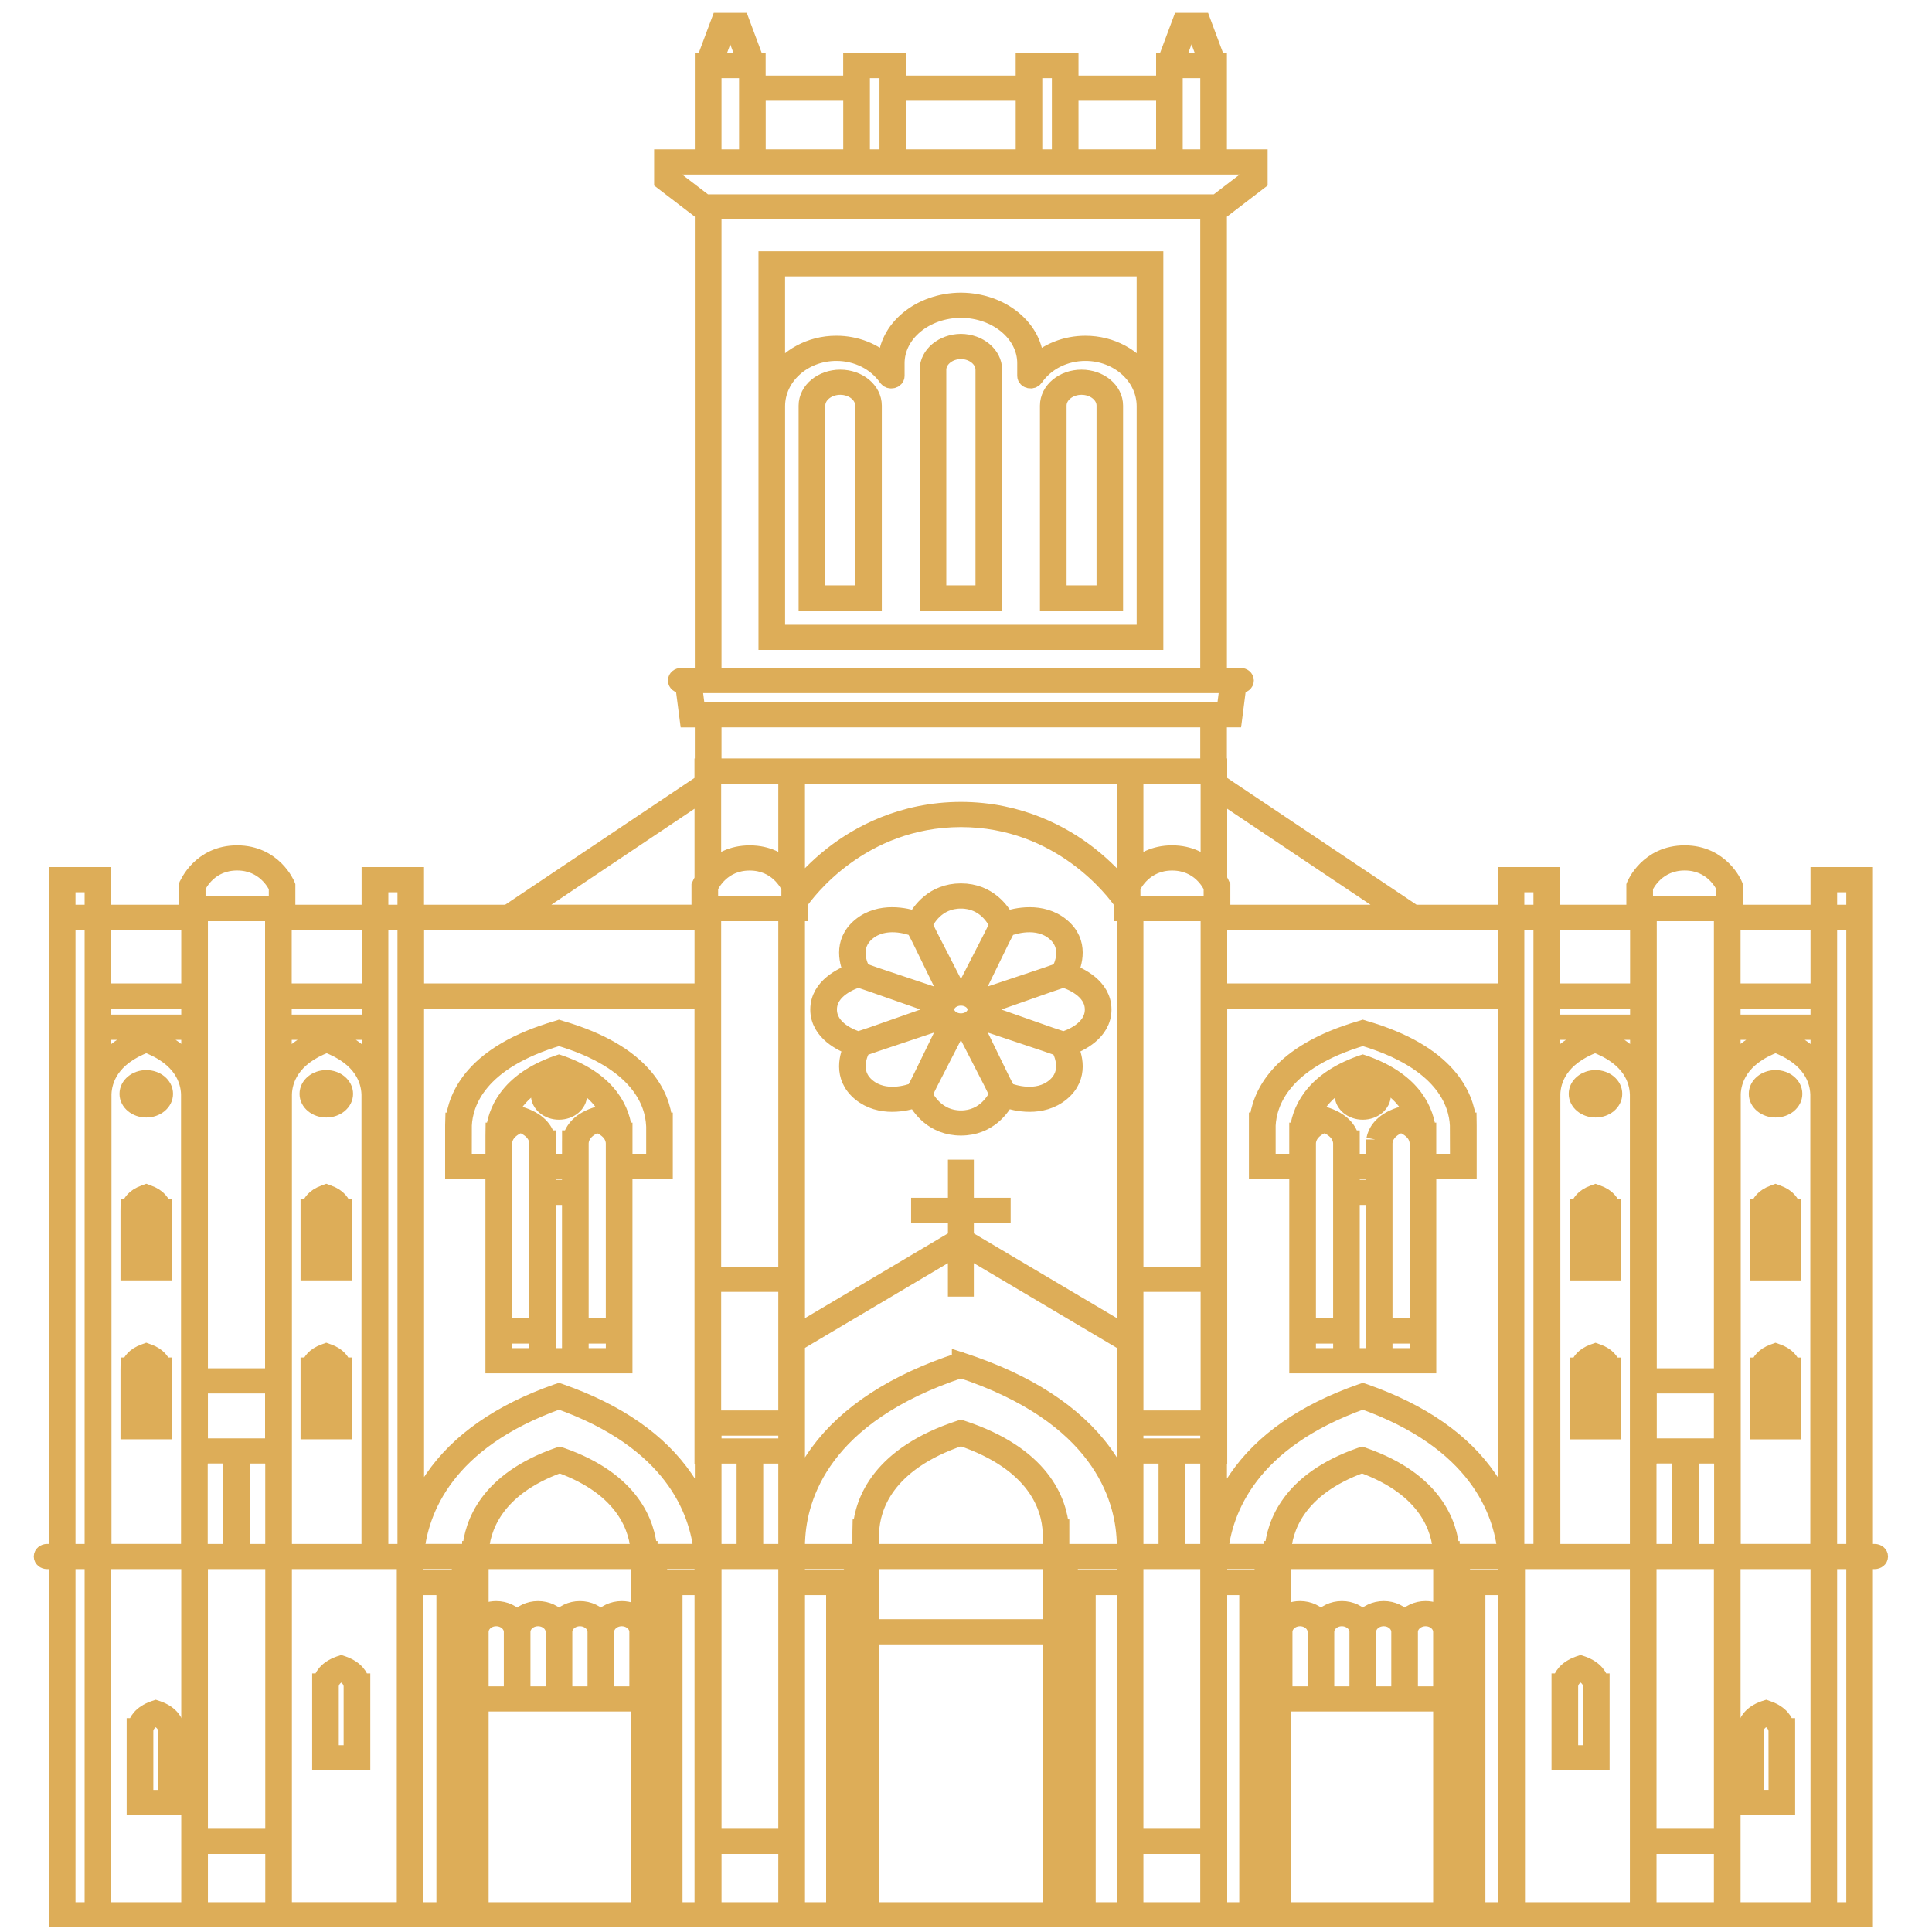 <?xml version="1.0" encoding="utf-8"?>
<!-- Generator: Adobe Illustrator 16.0.0, SVG Export Plug-In . SVG Version: 6.00 Build 0)  -->
<!DOCTYPE svg PUBLIC "-//W3C//DTD SVG 1.1//EN" "http://www.w3.org/Graphics/SVG/1.1/DTD/svg11.dtd">
<svg version="1.1" xmlns="http://www.w3.org/2000/svg" xmlns:xlink="http://www.w3.org/1999/xlink" x="0px" y="0px" width="80px"
	 height="80px" viewBox="0 0 80 80" enable-background="new 0 0 80 80" xml:space="preserve">
<g id="Calque_1">
	<g>
		<path fill="#DDAD58" stroke="#DDAD58" stroke-width="0.75" stroke-miterlimit="10" d="M66.275,69.814v-0.146h-0.021
			c-0.048-0.214-0.211-0.531-0.737-0.72l-0.069-0.023l-0.069,0.023c-0.526,0.188-0.69,0.506-0.739,0.72h-0.02v3.264h1.655V69.814z
			 M64.973,72.64v-2.811v-0.012c0.006-0.145,0.076-0.407,0.476-0.572c0.399,0.165,0.469,0.428,0.477,0.572v2.822H64.973z"/>
		<path fill="#DDAD58" stroke="#DDAD58" stroke-width="0.75" stroke-miterlimit="10" d="M73.957,71.665v-0.146h-0.02
			c-0.049-0.213-0.212-0.532-0.742-0.718l-0.065-0.023l-0.073,0.023c-0.523,0.186-0.688,0.505-0.736,0.718h-0.021v3.262h1.658
			V71.665z M72.654,74.491v-2.81v-0.013c0.003-0.145,0.075-0.407,0.476-0.575c0.398,0.168,0.467,0.431,0.474,0.575l0.003,2.822
			H72.654z"/>
		<path fill="#DDAD58" stroke="#DDAD58" stroke-width="0.75" stroke-miterlimit="10" d="M39.79,14.2
			c-0.737,0.008-1.334,0.503-1.334,1.113v9.592h2.665v-9.592C41.121,14.703,40.524,14.208,39.79,14.2z M40.768,24.613h-1.959v-9.3
			c0-0.449,0.439-0.815,0.981-0.821c0.54,0.005,0.978,0.372,0.978,0.821V24.613z"/>
		<path fill="#DDAD58" stroke="#DDAD58" stroke-width="0.75" stroke-miterlimit="10" d="M44.783,15.682
			c-0.741,0-1.346,0.499-1.346,1.114v8.11h2.692v-8.11C46.13,16.18,45.526,15.682,44.783,15.682z M45.78,24.613h-1.99v-7.818
			c0-0.454,0.445-0.822,0.993-0.822c0.551,0,0.997,0.368,0.997,0.822V24.613z"/>
		<path fill="#DDAD58" stroke="#DDAD58" stroke-width="0.75" stroke-miterlimit="10" d="M77.626,64.306H77.18V36.28h-1.836v1.558
			h-3.646v-0.07h0.095V36.68l-0.008-0.023c-0.004-0.012-0.53-1.278-2.026-1.278c-1.502,0-2.026,1.267-2.031,1.278l-0.009,0.023
			v1.088h0.154v0.07h-3.646V36.28h-1.834v1.558h-3.85l-8.102-5.425V31.78h-0.013v-2.036h0.633l0.182-1.42h0.126
			c0.098,0,0.175-0.065,0.175-0.147c0-0.079-0.077-0.145-0.175-0.145h-0.94V8.712h0.099l1.587-1.216V6.56h-1.686V2.568h-0.045
			l-0.621-1.662h-0.846l-0.622,1.662h-0.048v0.937h-3.964V2.568h-1.851v0.937h-5.288V2.568h-1.854v0.937h-3.961V2.568h-0.047
			l-0.621-1.662h-0.846l-0.622,1.662h-0.047V6.56h-1.685v0.937l1.589,1.216h0.096v19.32h-0.938c-0.097,0-0.176,0.066-0.176,0.145
			c0,0.082,0.079,0.147,0.176,0.147h0.122l0.184,1.42h0.632v2.036h-0.014v0.632l-8.1,5.425h-3.849V36.28h-1.835v1.558h-3.647v-0.07
			h0.154V36.68l-0.009-0.023c-0.004-0.012-0.528-1.278-2.029-1.278c-1.5,0-2.021,1.267-2.028,1.278L7.784,36.68v1.088H7.88v0.07
			H4.233V36.28H2.397v28.026H1.95c-0.097,0-0.177,0.065-0.177,0.147c0,0.079,0.08,0.145,0.177,0.145h0.447v14.835h1.835l0,0h71.111
			l0,0h1.836V64.598h0.446c0.097,0,0.179-0.065,0.179-0.145C77.805,64.371,77.723,64.306,77.626,64.306z M3.879,79.141H2.751V64.598
			h1.128V79.141z M3.879,64.306H2.751V38.13h1.128V64.306z M3.879,37.838H2.751v-1.266h1.128V37.838z M7.88,79.141H4.233V64.598
			H7.88V79.141z M4.241,64.306V45.316l0.001-0.031c0.022-0.535,0.286-1.51,1.814-2.076c1.528,0.566,1.793,1.541,1.814,2.076
			l0.001,0.035v18.985H4.241z M7.88,44.177c-0.292-0.46-0.817-0.931-1.755-1.263l-0.069-0.023l-0.07,0.023
			c-0.943,0.334-1.466,0.82-1.753,1.277v-1.51H7.88V44.177z M7.88,42.387H4.233V41.39H7.88V42.387z M7.88,41.097H4.233V38.13H7.88
			V41.097z M29.134,32.786v3.631h0.014c-0.089,0.141-0.128,0.239-0.13,0.243l-0.01,0.022v1.087h0.126v0.068h-7.538L29.134,32.786z
			 M17.186,38.13h11.948v2.966H17.186V38.13z M17.158,64.727l0.006-0.069c0-0.019,0.001-0.039,0.003-0.06h0.019l0,0h2.15v0.322
			l-0.512,0.463h-1.666V64.727z M11.704,38.13h3.647v2.966h-3.647V38.13z M11.704,41.39h3.647v0.997h-3.647V41.39z M11.351,57.326
			v2.609H8.234v-2.609H11.351z M8.234,57.033V37.768h3.117v19.266H8.234z M9.615,60.226v4.08H8.226V60.23h0.008v-0.005H9.615z
			 M11.358,79.141H8.234v-2.749h3.125V79.141z M11.358,76.099H8.234V64.598h3.125V76.099z M11.358,64.306h-1.39v-4.08h1.382v0.005
			h0.008V64.306z M11.505,37.476H8.136v-0.748c0.069-0.153,0.524-1.058,1.684-1.058c1.152,0,1.617,0.912,1.685,1.058V37.476z
			 M11.704,42.682h3.647v1.512c-0.287-0.459-0.811-0.945-1.754-1.279l-0.069-0.023l-0.069,0.023
			c-0.944,0.334-1.466,0.82-1.754,1.277V42.682z M15.343,45.327v18.979h-3.63V45.316l0.001-0.031
			c0.021-0.535,0.285-1.51,1.813-2.076c1.527,0.566,1.792,1.541,1.814,2.076L15.343,45.327z M16.805,64.653v14.487h-5.093V64.598
			h5.095L16.805,64.653z M16.833,64.306h-1.128V38.13h1.128V64.306z M16.833,37.838h-1.128v-1.266h1.128V37.838z M18.446,79.141
			h-1.289V65.675h1.289V79.141z M19.505,79.141h-0.706V65.675h0.181l0.525-0.474V79.141z M26.499,79.141h-6.641v-8.646h6.641V79.141
			z M19.858,70.203v-2.628c0-0.337,0.308-0.611,0.688-0.611c0.38,0,0.691,0.274,0.691,0.611v2.628H19.858z M21.59,70.203v-2.628
			c0-0.337,0.309-0.611,0.689-0.611c0.382,0,0.689,0.274,0.689,0.611v2.628H21.59z M23.323,70.203v-2.628
			c0-0.337,0.31-0.611,0.689-0.611c0.382,0,0.691,0.274,0.691,0.611v2.628H23.323z M25.056,70.203v-2.628
			c0-0.337,0.309-0.611,0.689-0.611c0.382,0,0.69,0.274,0.69,0.611v2.628H25.056z M26.499,66.952c-0.19-0.171-0.457-0.28-0.754-0.28
			c-0.36,0-0.679,0.159-0.866,0.401c-0.187-0.242-0.506-0.401-0.867-0.401c-0.359,0-0.677,0.159-0.865,0.401
			c-0.187-0.242-0.506-0.401-0.867-0.401s-0.678,0.159-0.867,0.401c-0.188-0.242-0.505-0.401-0.867-0.401
			c-0.264,0-0.504,0.088-0.688,0.229v-2.303h6.641V66.952z M19.861,64.306c0.047-0.969,0.549-2.699,3.317-3.694
			c2.768,0.995,3.27,2.726,3.316,3.694H19.861z M23.247,60.315l-0.068-0.023l-0.071,0.023c-2.905,1.021-3.509,2.807-3.592,3.871
			h-0.008l-0.001,0.119h-2.317c0.173-1.78,1.237-4.653,5.958-6.331c4.72,1.678,5.784,4.551,5.958,6.331h-2.252v-0.119H26.84
			C26.758,63.122,26.153,61.336,23.247,60.315z M27.533,79.141h-0.681V65.224l0.501,0.451h0.18V79.141z M29.134,79.141h-1.247
			V65.675h1.247V79.141z M29.134,65.383h-1.625l-0.511-0.463v-0.322h2.127c0.001,0.021,0.002,0.041,0.002,0.06l0.006,0.129V65.383z
			 M29.147,62.863c-0.174-0.516-0.43-1.064-0.812-1.62c-1.057-1.543-2.78-2.742-5.122-3.564l-0.068-0.023l-0.07,0.023
			c-2.342,0.822-4.064,2.021-5.119,3.564c-0.352,0.513-0.598,1.021-0.771,1.504V41.39h11.948v18.843h0.014V62.863z M62.744,36.572
			h1.128v1.266h-1.128V36.572z M62.393,38.13v2.966H50.441V38.13H62.393z M50.441,36.417v-3.631l7.542,5.052h-7.542V37.77h0.13
			v-1.087L50.56,36.66c-0.001-0.004-0.042-0.102-0.13-0.243H50.441z M49.176,1.199h0.325l0.512,1.37h-1.35L49.176,1.199z
			 M48.599,2.861h1.477V6.56h-1.477V2.861z M44.283,3.797h3.964V6.56h-3.964V3.797z M42.784,2.861h1.147V6.56h-1.147V2.861z
			 M37.145,3.797h5.288V6.56h-5.288V3.797z M35.646,2.861h1.147V6.56h-1.147V2.861z M31.331,3.797h3.961V6.56h-3.961V3.797z
			 M30.077,1.199H30.4l0.513,1.37h-1.349L30.077,1.199z M29.501,2.861h1.477V6.56h-1.477V2.861z M27.814,7.369V6.852h23.95v0.517
			l-1.376,1.052H29.188L27.814,7.369z M50.075,8.712v19.32H29.501V8.712H50.075z M28.834,29.453l-0.145-1.129h22.2l-0.145,1.129
			H28.834z M29.501,31.78v-2.036h20.574v2.036H29.501z M32.603,32.073v3.925c-0.318-0.312-0.819-0.618-1.558-0.618
			c-0.738,0-1.238,0.306-1.558,0.621v-3.928H32.603z M46.972,32.073h3.118V36c-0.318-0.314-0.82-0.621-1.558-0.621
			c-0.736,0-1.237,0.306-1.561,0.618V32.073z M32.603,79.141h-3.101v-2.749h3.101V79.141z M32.603,76.099h-3.101V64.598h3.101
			V76.099z M29.501,64.306v-4.077h1.375v4.077H29.501z M32.603,64.306h-1.374v-4.077h1.374V64.306z M32.603,59.937h-3.101v-0.865
			h3.101V59.937z M32.603,58.779h-3.116v-5.661h3.116V58.779z M32.603,52.825h-3.116V37.77h3.116V52.825z M32.73,37.478h-3.369
			V36.73c0.069-0.153,0.522-1.058,1.683-1.058c1.152,0,1.616,0.91,1.686,1.06V37.478z M34.583,79.141h-1.625V65.675h1.625V79.141z
			 M35.671,79.141h-0.734V65.675h0.231l0.503-0.371V79.141z M35.671,64.911l-0.638,0.472h-2.077v-0.785h2.714V64.911z
			 M43.553,79.141h-7.528V67.714h7.528V79.141z M43.553,67.421h-7.528v-2.823h7.528V67.421z M43.553,64.306h-7.528v-0.814
			l0.002-0.05c0.044-1.021,0.592-2.879,3.763-3.949c3.167,1.07,3.717,2.929,3.76,3.949l0.003,0.05V64.306z M44.644,79.141h-0.74
			V65.304l0.505,0.371h0.235V79.141z M46.622,79.141h-1.627V65.675h1.627V79.141z M46.622,65.383h-2.079l-0.64-0.472v-0.313h2.719
			V65.383z M46.622,64.306h-2.719v-0.871v-0.146h-0.007c-0.094-1.125-0.776-3.023-4.078-4.104l-0.028-0.009l-0.03,0.009
			c-3.305,1.08-3.984,2.979-4.077,4.104h-0.008l-0.003,0.146v0.871h-2.714v-0.455l0.005-0.07c0.077-1.835,1.067-5.19,6.826-7.097
			c0,0.002,0,0.002,0.002,0.002c0,0,0,0,0-0.002c5.759,1.906,6.747,5.262,6.823,7.097l0.009,0.07V64.306z M46.622,61.968
			c-0.2-0.569-0.501-1.185-0.956-1.806c-1.199-1.633-3.154-2.901-5.812-3.771L39.79,56.37v0.001l-0.002-0.001l-0.065,0.021
			c-2.655,0.87-4.612,2.139-5.81,3.771c-0.457,0.621-0.758,1.236-0.956,1.806v-6.375c0.015-0.006,0.03-0.011,0.043-0.02l6.626-3.927
			v1.669h0.323v-1.669l6.626,3.927c0.013,0.009,0.029,0.014,0.046,0.02V61.968z M46.622,55.239l-6.672-3.952v-1.023h1.524v-0.292
			H39.95v-1.578h-0.323v1.578h-1.525v0.292h1.525v1.023l-6.67,3.952V37.77h0.126v-0.427c0.299-0.433,2.542-3.462,6.707-3.47
			c4.162,0.007,6.403,3.037,6.703,3.47v0.427h0.129V55.239z M46.504,36.66l-0.011,0.022v0.107c-0.286-0.352-0.752-0.859-1.404-1.37
			c-1.07-0.837-2.855-1.835-5.299-1.839c-2.446,0.004-4.232,1.002-5.303,1.839c-0.651,0.511-1.117,1.018-1.404,1.37v-0.107
			l-0.011-0.022c-0.001-0.004-0.041-0.1-0.125-0.234h0.01v-4.353h13.665v4.353h0.008C46.545,36.561,46.507,36.656,46.504,36.66z
			 M50.075,79.141h-3.104v-2.749h3.104V79.141z M50.075,76.099h-3.104V64.598h3.104V76.099z M46.972,64.306v-4.077h1.376v4.077
			H46.972z M50.075,64.306H48.7v-4.077h1.375V64.306z M50.075,59.937h-3.104v-0.865h3.104V59.937z M50.09,58.779h-3.118v-5.661
			h3.118V58.779z M50.09,52.825h-3.118V37.77h3.118V52.825z M50.214,37.478h-3.366v-0.746c0.066-0.149,0.535-1.06,1.685-1.06
			c1.16,0,1.616,0.905,1.682,1.058V37.478z M50.429,60.232h0.013V41.39h11.951v21.357c-0.173-0.482-0.42-0.991-0.773-1.504
			c-1.053-1.543-2.774-2.742-5.117-3.564l-0.07-0.023l-0.069,0.023c-2.345,0.822-4.065,2.021-5.12,3.564
			c-0.382,0.556-0.639,1.104-0.813,1.62V60.232z M50.45,64.598h2.128v0.322l-0.513,0.463h-1.624v-0.597l0.009-0.129
			C50.45,64.639,50.45,64.618,50.45,64.598z M51.69,79.141h-1.249V65.675h1.249V79.141z M52.726,79.141h-0.682V65.675h0.181
			l0.501-0.451V79.141z M59.719,79.141h-6.643v-8.646h6.643V79.141z M53.143,70.203v-2.628c0-0.337,0.309-0.611,0.688-0.611
			c0.382,0,0.688,0.274,0.688,0.611v2.628H53.143z M54.874,70.203v-2.628c0-0.337,0.31-0.611,0.689-0.611
			c0.378,0,0.69,0.274,0.69,0.611v2.628H54.874z M56.607,70.203v-2.628c0-0.337,0.307-0.611,0.689-0.611
			c0.382,0,0.689,0.274,0.689,0.611v2.628H56.607z M59.719,70.203h-1.381v-2.628c0-0.337,0.313-0.611,0.692-0.611
			c0.382,0,0.688,0.274,0.688,0.611V70.203z M59.719,66.9c-0.182-0.141-0.424-0.229-0.688-0.229c-0.359,0-0.679,0.159-0.866,0.401
			c-0.188-0.242-0.506-0.401-0.867-0.401c-0.358,0-0.681,0.159-0.868,0.401c-0.187-0.242-0.504-0.401-0.865-0.401
			s-0.678,0.159-0.866,0.401c-0.188-0.242-0.505-0.401-0.866-0.401c-0.298,0-0.563,0.109-0.755,0.28v-2.354h6.643V66.9z
			 M53.081,64.306c0.049-0.969,0.549-2.699,3.319-3.694c2.766,0.995,3.268,2.726,3.314,3.694H53.081z M60.07,64.187h-0.01
			c-0.083-1.064-0.687-2.851-3.594-3.871L56.4,60.292l-0.069,0.023c-2.908,1.021-3.515,2.807-3.595,3.871h-0.011v0.119h-2.251
			c0.173-1.78,1.235-4.653,5.957-6.331c4.722,1.678,5.785,4.551,5.958,6.331h-2.318L60.07,64.187z M60.778,79.141h-0.707V65.201
			l0.525,0.474h0.182V79.141z M62.417,79.141h-1.285V65.675h1.285V79.141z M62.417,65.383h-1.663l-0.513-0.463v-0.322h2.151l0,0
			h0.018c0.003,0.021,0.003,0.041,0.003,0.06l0.004,0.069V65.383z M62.744,38.13h1.128v26.175h-1.128V38.13z M67.865,79.141h-5.094
			V64.653l-0.003-0.056h5.097V79.141z M67.865,64.306h-3.629V45.327v-0.042c0.021-0.535,0.285-1.51,1.811-2.076
			c1.531,0.566,1.795,1.541,1.816,2.076l0.002,0.031V64.306z M67.873,44.191c-0.286-0.457-0.809-0.943-1.752-1.277l-0.074-0.023
			l-0.064,0.023c-0.945,0.334-1.469,0.82-1.756,1.279v-1.512h3.646V44.191z M67.873,42.387h-3.646V41.39h3.646V42.387z
			 M67.873,41.097h-3.646V38.13h3.646V41.097z M71.344,79.141h-3.126v-2.749h3.126V79.141z M71.344,76.099h-3.126V64.598h3.126
			V76.099z M71.344,57.326v2.609h-3.116v-2.609H71.344z M68.228,57.033V37.768h3.116v19.266H68.228z M69.607,60.226v4.08h-1.39
			V60.23h0.01v-0.005H69.607z M71.353,64.306h-1.392v-4.08h1.383v0.005h0.009V64.306z M71.441,37.476h-3.369v-0.748
			c0.069-0.146,0.53-1.058,1.687-1.058c1.157,0,1.612,0.905,1.683,1.058V37.476z M75.344,79.141h-3.646V64.598h3.646V79.141z
			 M71.705,64.306V45.32v-0.035c0.024-0.535,0.288-1.51,1.815-2.076c1.528,0.566,1.793,1.541,1.814,2.076l0.002,0.031v18.989H71.705
			z M75.344,44.191c-0.287-0.457-0.809-0.943-1.753-1.277l-0.07-0.023l-0.069,0.023c-0.938,0.332-1.461,0.803-1.753,1.263v-1.495
			h3.646V44.191z M75.344,42.387h-3.646V41.39h3.646V42.387z M75.344,41.097h-3.646V38.13h3.646V41.097z M76.826,79.141h-1.129
			V64.598h1.129V79.141z M76.826,64.306h-1.129V38.13h1.129V64.306z M76.826,37.838h-1.129v-1.266h1.129V37.838z"/>
		<path fill="#DDAD58" stroke="#DDAD58" stroke-width="0.75" stroke-miterlimit="10" d="M53.761,56.491h5.337v-8.049h1.673v-1.852
			l-0.002-0.147h-0.01c-0.102-1.05-0.818-2.81-4.268-3.81l-0.06-0.019l-0.06,0.019c-3.45,1-4.168,2.76-4.268,3.81H52.09v1.999h1.671
			V56.491z M55.578,56.198h-1.463V55.26h1.463V56.198z M55.578,54.967h-1.463v-7.619v-0.016c0.008-0.208,0.116-0.583,0.73-0.813
			c0.614,0.229,0.722,0.604,0.732,0.813v0.017V54.967z M56.932,56.198h-1.003v-6.678h1.003V56.198z M56.932,49.229h-1.003v-0.786
			h1.003V49.229z M56.932,47.182v0.969h-1.003v-0.821v-0.147h-0.017c-0.053-0.272-0.259-0.707-0.998-0.956l-0.068-0.021
			l-0.066,0.021c-0.26,0.087-0.451,0.198-0.596,0.315c0.161-0.687,0.688-1.596,2.248-2.169c1.559,0.573,2.085,1.482,2.248,2.169
			c-0.144-0.117-0.337-0.229-0.596-0.315l-0.067-0.021l-0.068,0.021c-0.739,0.249-0.946,0.684-0.998,0.956H56.932z M58.749,56.198
			h-1.464V55.26h1.464V56.198z M58.749,54.967h-1.464v-7.614v-0.021c0.011-0.208,0.116-0.583,0.731-0.813
			c0.613,0.229,0.72,0.604,0.729,0.813l0.004,0.02V54.967z M52.447,48.15v-1.491v-0.062c0.048-0.948,0.625-2.679,3.984-3.672
			c3.359,0.993,3.937,2.724,3.98,3.67l0.005,1.555h-1.319v-1.146V46.86h-0.007c-0.073-0.78-0.528-2.052-2.589-2.783l-0.07-0.023
			l-0.069,0.023c-2.063,0.731-2.516,2.003-2.588,2.783h-0.014v1.29H52.447z"/>
		<path fill="#DDAD58" stroke="#DDAD58" stroke-width="0.75" stroke-miterlimit="10" d="M56.429,44.685
			c-0.434,0-0.789,0.294-0.789,0.653s0.355,0.652,0.789,0.652c0.438,0,0.79-0.293,0.79-0.652S56.866,44.685,56.429,44.685z
			 M56.429,45.698c-0.239,0-0.434-0.163-0.434-0.36c0-0.198,0.194-0.36,0.434-0.36c0.241,0,0.438,0.162,0.438,0.36
			C56.866,45.535,56.67,45.698,56.429,45.698z"/>
		<path fill="#DDAD58" stroke="#DDAD58" stroke-width="0.75" stroke-miterlimit="10" d="M66.737,50.008
			c-0.048-0.175-0.189-0.42-0.6-0.564l-0.07-0.026l-0.072,0.026c-0.411,0.145-0.551,0.39-0.6,0.564h-0.021v2.636h1.381v-2.49v-0.146
			H66.737z M65.726,52.353v-2.186v-0.01c0.007-0.13,0.072-0.303,0.342-0.421c0.265,0.118,0.333,0.291,0.338,0.421v2.195H65.726z"/>
		<path fill="#DDAD58" stroke="#DDAD58" stroke-width="0.75" stroke-miterlimit="10" d="M66.737,56.588
			c-0.048-0.175-0.189-0.419-0.6-0.564l-0.07-0.025l-0.072,0.025c-0.411,0.146-0.551,0.39-0.6,0.564h-0.021v2.637h1.381v-2.491
			v-0.146H66.737z M65.726,58.933v-2.184V56.74c0.007-0.131,0.072-0.306,0.342-0.421c0.265,0.115,0.333,0.29,0.338,0.421v2.192
			H65.726z"/>
		<path fill="#DDAD58" stroke="#DDAD58" stroke-width="0.75" stroke-miterlimit="10" d="M66.067,44.685
			c-0.404,0-0.735,0.272-0.735,0.608c0,0.334,0.331,0.606,0.735,0.606c0.405,0,0.732-0.272,0.732-0.606
			C66.8,44.957,66.473,44.685,66.067,44.685z M66.067,45.606c-0.211,0-0.383-0.142-0.383-0.313c0-0.176,0.172-0.315,0.383-0.315
			c0.208,0,0.379,0.14,0.379,0.315C66.446,45.465,66.275,45.606,66.067,45.606z"/>
		<path fill="#DDAD58" stroke="#DDAD58" stroke-width="0.75" stroke-miterlimit="10" d="M74.191,50.008
			c-0.049-0.175-0.191-0.42-0.601-0.564l-0.07-0.026l-0.069,0.026c-0.411,0.145-0.553,0.39-0.602,0.564h-0.021v2.636h1.384v-2.49
			v-0.146H74.191z M73.182,52.353v-2.186v-0.01c0.004-0.13,0.07-0.303,0.339-0.421c0.268,0.118,0.334,0.291,0.341,0.421v2.195
			H73.182z"/>
		<path fill="#DDAD58" stroke="#DDAD58" stroke-width="0.75" stroke-miterlimit="10" d="M74.191,56.588
			c-0.049-0.175-0.191-0.419-0.601-0.564l-0.07-0.025l-0.069,0.025c-0.411,0.146-0.553,0.39-0.602,0.564h-0.021v2.637h1.384v-2.491
			v-0.146H74.191z M73.182,58.933v-2.184V56.74c0.004-0.131,0.07-0.306,0.339-0.421c0.268,0.115,0.334,0.29,0.341,0.421v2.192
			H73.182z"/>
		<path fill="#DDAD58" stroke="#DDAD58" stroke-width="0.75" stroke-miterlimit="10" d="M73.521,44.685
			c-0.405,0-0.733,0.272-0.733,0.608c0,0.334,0.328,0.606,0.733,0.606c0.406,0,0.735-0.272,0.735-0.606
			C74.256,44.957,73.927,44.685,73.521,44.685z M73.521,45.606c-0.209,0-0.382-0.142-0.382-0.313c0-0.176,0.173-0.315,0.382-0.315
			c0.211,0,0.381,0.14,0.381,0.315C73.901,45.465,73.731,45.606,73.521,45.606z"/>
		<path fill="#DDAD58" stroke="#DDAD58" stroke-width="0.75" stroke-miterlimit="10" d="M44.256,40.272
			c0.165-0.345,0.48-1.236-0.324-1.898c-0.803-0.664-1.879-0.403-2.293-0.266c-0.176-0.34-0.716-1.154-1.849-1.154
			c-1.135,0-1.677,0.813-1.852,1.154c-0.415-0.137-1.491-0.398-2.293,0.266c-0.802,0.663-0.489,1.554-0.324,1.898
			c-0.409,0.145-1.394,0.592-1.394,1.529c0,0.939,0.985,1.387,1.394,1.531c-0.166,0.342-0.478,1.232,0.324,1.897
			c0.404,0.332,0.874,0.434,1.296,0.434c0.419,0,0.791-0.101,0.997-0.168c0.175,0.34,0.717,1.151,1.852,1.151
			c1.133,0,1.673-0.812,1.849-1.151c0.207,0.067,0.577,0.168,0.997,0.168c0.423,0,0.893-0.102,1.296-0.434
			c0.805-0.665,0.489-1.556,0.324-1.897c0.409-0.145,1.393-0.592,1.393-1.531C45.648,40.864,44.665,40.417,44.256,40.272z
			 M41.686,38.409c0.246-0.098,1.265-0.434,1.997,0.172c0.733,0.607,0.328,1.448,0.214,1.65l-0.563,0.198l-2.717,0.908
			c-0.072-0.087-0.162-0.161-0.266-0.22l1.097-2.246L41.686,38.409z M40.438,41.801c0,0.297-0.292,0.535-0.647,0.535
			c-0.359,0-0.649-0.238-0.649-0.535c0-0.295,0.291-0.535,0.649-0.535C40.146,41.266,40.438,41.506,40.438,41.801z M39.79,37.247
			c1.036,0,1.466,0.833,1.561,1.046l-0.23,0.469l-1.143,2.228c-0.062-0.011-0.124-0.016-0.187-0.016
			c-0.066,0-0.128,0.005-0.189,0.016l-1.144-2.228l-0.229-0.469C38.32,38.08,38.751,37.247,39.79,37.247z M35.894,38.581
			c0.733-0.606,1.751-0.27,1.997-0.172l0.238,0.463l1.096,2.246c-0.104,0.059-0.194,0.133-0.266,0.22l-2.716-0.908l-0.561-0.198
			C35.569,40.029,35.161,39.188,35.894,38.581z M34.281,41.801c0-0.857,1.009-1.213,1.263-1.291l0.569,0.191l2.694,0.944
			c-0.012,0.052-0.019,0.104-0.019,0.155c0,0.055,0.007,0.105,0.019,0.155l-2.693,0.946l-0.57,0.189
			C35.29,43.017,34.281,42.658,34.281,41.801z M37.891,45.195c-0.246,0.096-1.264,0.434-1.997-0.174
			c-0.728-0.6-0.323-1.449-0.208-1.652l0.563-0.196l2.711-0.907c0.072,0.086,0.162,0.161,0.266,0.219l-1.097,2.25L37.891,45.195z
			 M39.79,46.356c-1.029,0-1.47-0.839-1.562-1.047l0.229-0.469l1.144-2.227c0.061,0.01,0.123,0.014,0.189,0.014
			c0.063,0,0.125-0.004,0.187-0.014l1.143,2.227l0.229,0.469C41.256,45.518,40.816,46.356,39.79,46.356z M43.683,45.021
			c-0.732,0.607-1.751,0.27-1.997,0.174l-0.237-0.461l-1.097-2.25c0.104-0.058,0.194-0.133,0.266-0.219l2.71,0.907l0.563,0.196
			C44.006,43.572,44.408,44.422,43.683,45.021z M44.034,43.092l-0.572-0.189l-2.689-0.946c0.011-0.05,0.017-0.101,0.017-0.155
			c0-0.052-0.005-0.104-0.017-0.155l2.692-0.944l0.569-0.191c0.256,0.078,1.261,0.434,1.261,1.291
			C45.295,42.658,44.29,43.017,44.034,43.092z"/>
		<path fill="#DDAD58" stroke="#DDAD58" stroke-width="0.75" stroke-miterlimit="10" d="M14.958,69.668h-0.019
			c-0.049-0.214-0.213-0.531-0.739-0.72l-0.07-0.023l-0.07,0.023c-0.527,0.188-0.69,0.506-0.739,0.72h-0.02v0.146v3.117h1.657
			V69.668z M14.604,72.64h-0.951v-2.822c0.007-0.145,0.078-0.407,0.476-0.572c0.398,0.165,0.468,0.428,0.475,0.572l0,0.012V72.64z"
			/>
		<path fill="#DDAD58" stroke="#DDAD58" stroke-width="0.75" stroke-miterlimit="10" d="M7.277,71.519H7.259
			c-0.05-0.213-0.213-0.532-0.74-0.718l-0.07-0.023L6.38,70.801c-0.528,0.186-0.691,0.505-0.74,0.718h-0.02v0.146v3.115h1.657
			V71.519z M6.924,74.491h-0.95v-2.822c0.005-0.145,0.075-0.407,0.475-0.575c0.398,0.168,0.47,0.431,0.475,0.575v0.013V74.491z"/>
		<path fill="#DDAD58" stroke="#DDAD58" stroke-width="0.75" stroke-miterlimit="10" d="M34.793,15.682
			c-0.743,0-1.349,0.499-1.349,1.114v8.11h2.695v-8.11C36.139,16.18,35.536,15.682,34.793,15.682z M35.786,24.613h-1.987v-7.818
			c0-0.454,0.446-0.822,0.995-0.822c0.549,0,0.993,0.368,0.993,0.822V24.613z"/>
		<path fill="#DDAD58" stroke="#DDAD58" stroke-width="0.75" stroke-miterlimit="10" d="M31.782,10.779v15.759h16.014V10.779H31.782
			z M47.441,26.246H32.134v-9.425c0-1.241,1.12-2.251,2.498-2.251c0.867,0,1.659,0.399,2.12,1.066
			c0.04,0.059,0.121,0.087,0.199,0.069c0.078-0.017,0.131-0.074,0.131-0.142v-0.526c0-1.238,1.214-2.245,2.709-2.251
			c1.493,0.006,2.705,1.014,2.705,2.251v0.526c0,0.067,0.057,0.125,0.132,0.142c0.077,0.018,0.159-0.01,0.2-0.069
			c0.46-0.667,1.25-1.066,2.119-1.066c1.378,0,2.495,1.01,2.495,2.251V26.246z M47.441,11.072v4.524
			c-0.483-0.784-1.422-1.318-2.495-1.318c-0.811,0-1.562,0.302-2.099,0.823v-0.063c0-1.399-1.369-2.536-3.058-2.544
			c-1.69,0.008-3.063,1.145-3.063,2.544V15.1c-0.532-0.521-1.285-0.823-2.095-0.823c-1.073,0-2.012,0.535-2.498,1.318v-4.524H47.441
			z"/>
		<path fill="#DDAD58" stroke="#DDAD58" stroke-width="0.75" stroke-miterlimit="10" d="M23.205,42.634l-0.059-0.019l-0.059,0.019
			c-3.45,1-4.168,2.76-4.267,3.81h-0.009l-0.004,0.147v1.852h1.669v8.049h5.338v-8.049h1.67v-1.999h-0.013
			C27.374,45.394,26.655,43.634,23.205,42.634z M22.292,56.198h-1.461V55.26h1.461V56.198z M22.292,54.967h-1.461v-7.615l0-0.02
			c0.009-0.208,0.116-0.583,0.73-0.813c0.614,0.229,0.722,0.604,0.73,0.813v0.021V54.967z M23.646,56.198h-1.001v-6.678h1.001
			V56.198z M23.646,49.229h-1.001v-0.786h1.001V49.229z M23.648,47.182l-0.001,0.147v0.821h-1.001v-0.969h-0.019
			c-0.053-0.272-0.259-0.707-0.999-0.956l-0.066-0.021l-0.068,0.021c-0.259,0.087-0.452,0.198-0.597,0.315
			c0.162-0.687,0.69-1.596,2.25-2.169c1.559,0.573,2.086,1.482,2.25,2.169c-0.145-0.117-0.338-0.229-0.599-0.315l-0.066-0.021
			l-0.068,0.021c-0.74,0.249-0.945,0.684-0.998,0.956H23.648z M25.461,56.198H24V55.26h1.461V56.198z M25.461,54.967H24v-7.618
			v-0.017c0.008-0.208,0.116-0.583,0.731-0.813c0.614,0.229,0.721,0.604,0.729,0.813v0.016V54.967z M27.132,48.15h-1.317v-1.29
			h-0.011c-0.073-0.78-0.526-2.052-2.589-2.783l-0.069-0.023l-0.07,0.023c-2.061,0.731-2.516,2.003-2.586,2.783h-0.011l-0.002,0.145
			v1.146h-1.316l0.002-1.555c0.045-0.946,0.623-2.677,3.983-3.67c3.359,0.993,3.938,2.724,3.983,3.672l0.003,0.062V48.15z"/>
		<path fill="#DDAD58" stroke="#DDAD58" stroke-width="0.75" stroke-miterlimit="10" d="M23.146,44.685
			c-0.435,0-0.788,0.294-0.788,0.653s0.353,0.652,0.788,0.652c0.435,0,0.789-0.293,0.789-0.652S23.581,44.685,23.146,44.685z
			 M23.146,45.698c-0.24,0-0.436-0.163-0.436-0.36c0-0.198,0.195-0.36,0.436-0.36c0.239,0,0.435,0.162,0.435,0.36
			C23.582,45.535,23.386,45.698,23.146,45.698z"/>
		<path fill="#DDAD58" stroke="#DDAD58" stroke-width="0.75" stroke-miterlimit="10" d="M13.581,49.443l-0.07-0.026l-0.069,0.026
			c-0.411,0.145-0.552,0.39-0.599,0.564H12.82v0.146v2.49h1.383v-2.636H14.18C14.132,49.833,13.993,49.588,13.581,49.443z
			 M13.849,52.353h-0.676v-2.195c0.005-0.13,0.071-0.303,0.338-0.421c0.268,0.118,0.333,0.291,0.338,0.421v0.01V52.353z"/>
		<path fill="#DDAD58" stroke="#DDAD58" stroke-width="0.75" stroke-miterlimit="10" d="M13.581,56.023l-0.07-0.025l-0.069,0.025
			c-0.411,0.146-0.552,0.39-0.599,0.564H12.82v0.146v2.491h1.383v-2.637H14.18C14.132,56.413,13.993,56.169,13.581,56.023z
			 M13.849,58.933h-0.676V56.74c0.005-0.131,0.071-0.306,0.338-0.421c0.268,0.115,0.333,0.29,0.338,0.421v0.009V58.933z"/>
		<path fill="#DDAD58" stroke="#DDAD58" stroke-width="0.75" stroke-miterlimit="10" d="M13.511,44.685
			c-0.405,0-0.733,0.272-0.733,0.608c0,0.334,0.328,0.606,0.733,0.606c0.405,0,0.734-0.272,0.734-0.606
			C14.245,44.957,13.916,44.685,13.511,44.685z M13.511,45.606c-0.21,0-0.379-0.142-0.379-0.313c0-0.176,0.169-0.315,0.379-0.315
			s0.38,0.14,0.38,0.315C13.891,45.465,13.721,45.606,13.511,45.606z"/>
		<path fill="#DDAD58" stroke="#DDAD58" stroke-width="0.75" stroke-miterlimit="10" d="M6.125,49.443l-0.069-0.026l-0.069,0.026
			c-0.412,0.145-0.552,0.39-0.601,0.564H5.366l-0.002,0.146v2.49h1.385v-2.636H6.726C6.678,49.833,6.537,49.588,6.125,49.443z
			 M6.395,52.353H5.718l0.001-2.195c0.005-0.13,0.069-0.303,0.337-0.421c0.269,0.118,0.333,0.291,0.337,0.421l0.002,0.01V52.353z"/>
		<path fill="#DDAD58" stroke="#DDAD58" stroke-width="0.75" stroke-miterlimit="10" d="M6.125,56.023l-0.069-0.025l-0.069,0.025
			c-0.412,0.146-0.552,0.39-0.601,0.564H5.366l-0.002,0.146v2.491h1.385v-2.637H6.726C6.678,56.413,6.537,56.169,6.125,56.023z
			 M6.395,58.933H5.718l0.001-2.192c0.005-0.131,0.069-0.306,0.337-0.421c0.269,0.115,0.333,0.29,0.337,0.421l0.002,0.009V58.933z"
			/>
		<path fill="#DDAD58" stroke="#DDAD58" stroke-width="0.75" stroke-miterlimit="10" d="M6.056,44.685
			c-0.404,0-0.733,0.272-0.733,0.608c0,0.334,0.33,0.606,0.733,0.606c0.404,0,0.734-0.272,0.734-0.606
			C6.79,44.957,6.46,44.685,6.056,44.685z M6.056,45.606c-0.209,0-0.381-0.142-0.381-0.313c0-0.176,0.172-0.315,0.381-0.315
			c0.21,0,0.381,0.14,0.381,0.315C6.438,45.465,6.267,45.606,6.056,45.606z"/>
	</g>
</g>
<g id="Calque_2" display="none">
	<g id="NewGroupe14" display="inline">
		<g id="NewGroup0-5">
			<g>
				<g>
					<defs>
						<rect id="SVGID_1_" x="1.333" y="14.229" width="63.537" height="63.536"/>
					</defs>
					<clipPath id="SVGID_2_">
						<use xlink:href="#SVGID_1_"  overflow="visible"/>
					</clipPath>
					<path clip-path="url(#SVGID_2_)" fill="#DDAD58" d="M27.939,63.292l9.235,9.235H18.701L27.939,63.292L27.939,63.292z
						 M27.04,62.394l-9.076,9.079V53.305L27.04,62.394L27.04,62.394z M37.914,53.305V71.46l-9.076-9.066L37.914,53.305
						L37.914,53.305z M27.936,61.494l-9.073-9.077h18.152L27.936,61.494L27.936,61.494z M5.035,47.704
						c0.809-0.014,1.592-0.296,2.224-0.804l14.407-11.618h13.726L49.796,46.9c0.348,0.284,0.747,0.5,1.175,0.636v24.998H39.185
						V51.79c0-0.353-0.285-0.637-0.635-0.637H17.328c-0.351,0-0.635,0.284-0.635,0.637v20.744H5.037L5.035,47.704L5.035,47.704z
						 M3.128,45.557c-0.82-1.015-0.663-2.501,0.352-3.32c0.002-0.002,0.004-0.004,0.007-0.007l16.056-12.951h17.959L53.56,42.233
						c1.017,0.824,1.171,2.316,0.347,3.332c-0.825,1.018-2.317,1.172-3.332,0.347l0,0L35.995,34.158
						c-0.113-0.091-0.255-0.14-0.399-0.14h-14.16c-0.145,0-0.287,0.048-0.4,0.14L6.46,45.912C5.441,46.731,3.95,46.573,3.128,45.557
						L3.128,45.557z M51.91,72.527h0.324V62.133l0,0v-1.27V47.698c2.005-0.081,3.563-1.77,3.484-3.773
						c-0.042-1.054-0.539-2.034-1.362-2.691l-2.122-1.713l-1.271-1.03l-12.84-10.356c-0.113-0.091-0.252-0.14-0.397-0.14h-18.41
						c-0.144,0-0.283,0.049-0.396,0.14L2.69,41.233c-1.564,1.261-1.808,3.551-0.546,5.114c0.425,0.525,0.986,0.923,1.623,1.146
						v25.023H1.968c-0.35,0-0.635,0.285-0.635,0.636s0.285,0.636,0.635,0.636h52.621c0.35,0,0.636-0.285,0.636-0.636
						s-0.286-0.636-0.636-0.636v0.01l0,0h-1.407H51.91z"/>
				</g>
				<path fill="#DDAD58" d="M25.712,40.791h4.446v4.448h-4.446V40.791L25.712,40.791z M25.077,46.51h5.719
					c0.351,0,0.634-0.285,0.634-0.637v-5.717c0-0.352-0.283-0.635-0.634-0.635h-5.719c-0.351,0-0.635,0.284-0.635,0.635v5.717
					C24.442,46.225,24.726,46.51,25.077,46.51L25.077,46.51z"/>
			</g>
		</g>
	</g>
	<g display="inline">
		<g>
			<path fill="#DDAD58" d="M69.459,21.121h-7.83c-0.417,0-0.755-0.338-0.755-0.755v-1.238c0-0.998,0.778-1.78,1.771-1.78h5.828
				c0.96,0,1.741,0.799,1.741,1.78v1.238C70.214,20.783,69.876,21.121,69.459,21.121z M62.384,19.611h6.32v-0.483
				c0-0.168-0.12-0.271-0.231-0.271h-5.828c-0.15,0-0.261,0.113-0.261,0.271V19.611z"/>
		</g>
		<g>
			<path fill="#DDAD58" d="M77.973,73.766H54.665c-0.417,0-0.755-0.337-0.755-0.755v-6.7c0-0.418,0.338-0.756,0.755-0.756h22.171
				c1.043,0,1.892,0.854,1.892,1.901v5.555C78.728,73.429,78.39,73.766,77.973,73.766z M55.42,72.256h21.797v-4.8
				c0-0.216-0.17-0.391-0.381-0.391H55.42V72.256z"/>
		</g>
		<g>
			<path fill="#DDAD58" d="M73.911,46.719c-0.153,0-0.311-0.049-0.443-0.146L58.435,35.616c-0.208-0.152-0.323-0.397-0.31-0.653
				c0.015-0.257,0.159-0.488,0.382-0.614l13.301-7.517c0.367-0.207,0.822-0.076,1.028,0.285c0.205,0.363,0.077,0.824-0.285,1.028
				l-12.28,6.94l14.086,10.268c0.337,0.245,0.411,0.717,0.166,1.054C74.374,46.611,74.145,46.719,73.911,46.719z"/>
		</g>
		<g>
			<path fill="#DDAD58" d="M57.146,46.719c-0.234,0-0.464-0.107-0.611-0.312c-0.246-0.338-0.17-0.809,0.166-1.054l14.114-10.269
				l-12.278-6.939c-0.362-0.204-0.49-0.665-0.285-1.028c0.205-0.361,0.662-0.492,1.028-0.285l13.299,7.517
				c0.224,0.126,0.367,0.357,0.383,0.614c0.015,0.256-0.103,0.502-0.31,0.653L57.59,46.573C57.455,46.671,57.3,46.719,57.146,46.719
				z"/>
		</g>
		<g>
			<path fill="#DDAD58" d="M73.911,65.386c-0.153,0-0.311-0.049-0.443-0.146L58.435,54.283c-0.208-0.152-0.323-0.397-0.31-0.653
				c0.015-0.257,0.159-0.488,0.382-0.614l13.301-7.517c0.367-0.207,0.822-0.076,1.028,0.285c0.205,0.363,0.077,0.824-0.285,1.028
				l-12.28,6.94l14.086,10.268c0.337,0.245,0.411,0.717,0.166,1.054C74.374,65.278,74.145,65.386,73.911,65.386z"/>
		</g>
		<g>
			<path fill="#DDAD58" d="M57.146,65.386c-0.234,0-0.464-0.107-0.611-0.312c-0.246-0.338-0.17-0.809,0.166-1.054l14.114-10.269
				l-12.278-6.939c-0.362-0.204-0.49-0.665-0.285-1.028c0.205-0.361,0.662-0.492,1.028-0.285l13.299,7.517
				c0.224,0.126,0.367,0.357,0.383,0.614c0.015,0.256-0.103,0.502-0.31,0.653L57.59,65.24C57.455,65.338,57.3,65.386,57.146,65.386z
				"/>
		</g>
		<g>
			<path fill="#DDAD58" d="M75.077,73.766H56.01c-0.418,0-0.756-0.337-0.756-0.755c0-0.417,0.338-0.755,0.756-0.755h18.234
				l-3.018-46.608H59.863l-2.444,40.646c-0.041,0.414-0.416,0.712-0.827,0.677c-0.413-0.042-0.717-0.412-0.676-0.827l2.511-41.324
				c0.038-0.386,0.363-0.682,0.751-0.682H71.91c0.388,0,0.713,0.295,0.751,0.682l3.167,48.117c0.021,0.211-0.048,0.423-0.19,0.58
				C75.493,73.676,75.29,73.766,75.077,73.766z"/>
		</g>
		<g>
			<path fill="#DDAD58" d="M72.238,25.647H58.85c-0.96,0-1.741-0.8-1.741-1.781v-2.505c0-0.965,0.781-1.75,1.741-1.75h13.389
				c0.96,0,1.741,0.785,1.741,1.75v2.505C73.979,24.848,73.198,25.647,72.238,25.647z M58.85,21.121
				c-0.122,0-0.231,0.114-0.231,0.24v2.505c0,0.15,0.104,0.271,0.231,0.271h13.389c0.111,0,0.231-0.103,0.231-0.271v-2.505
				c0-0.126-0.109-0.24-0.231-0.24H58.85z"/>
		</g>
	</g>
</g>
</svg>
